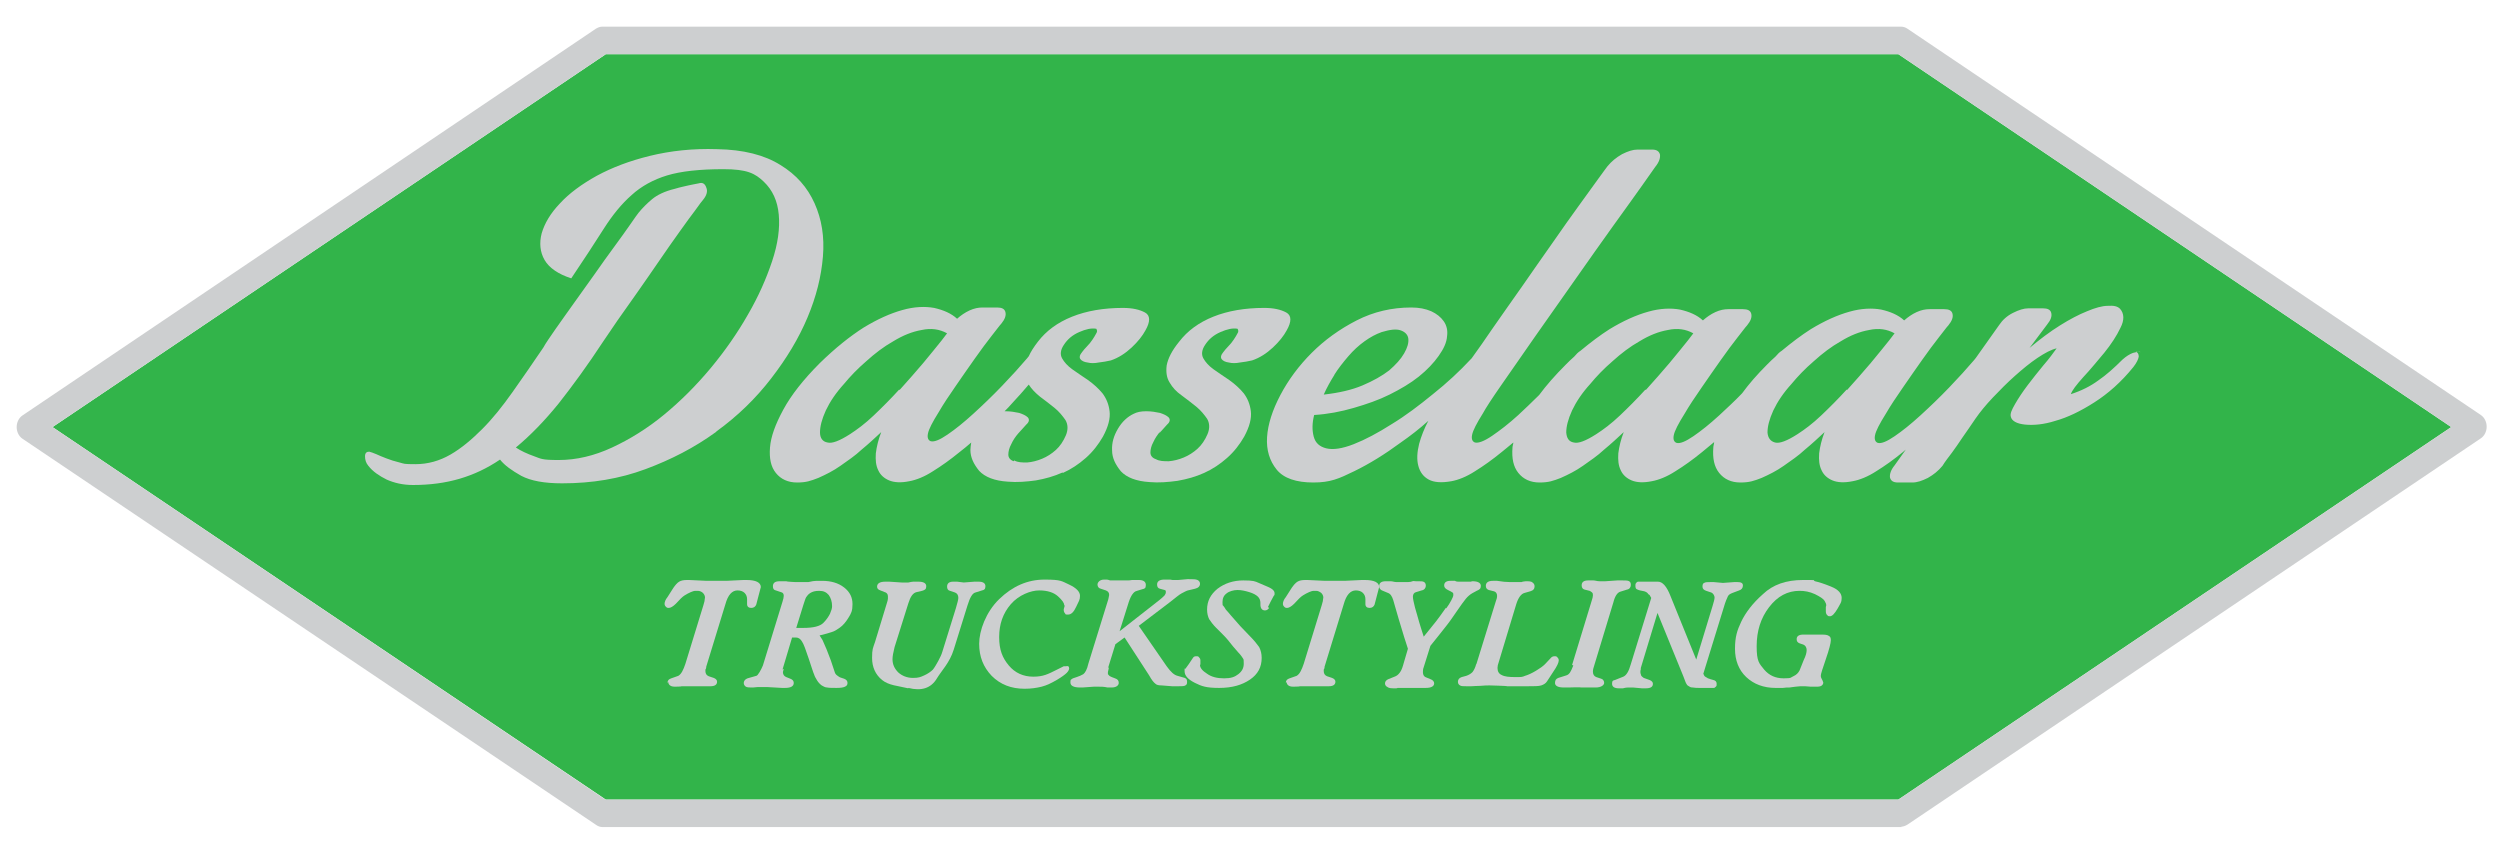 <?xml version="1.0" encoding="UTF-8"?>
<svg xmlns="http://www.w3.org/2000/svg" version="1.1" viewBox="0 0 600 206.1">
  <defs>
    <style>
      .cls-1 {
        fill: #cdcfd0;
      }

      .cls-2 {
        fill: #32b44a;
        stroke: #000;
        stroke-miterlimit: 10;
        stroke-width: 0px;
      }
    </style>
  </defs>
  <!-- Generator: Adobe Illustrator 28.7.1, SVG Export Plug-In . SVG Version: 1.2.0 Build 142)  -->
  <g>
    <g id="Layer_1">
      <polygon class="cls-2" points="145.4 191.9 455.6 191.9 588.3 102.5 455.6 13 145.4 13 12.6 102.5 145.4 191.9"/>
      <g>
        <path class="cls-1" d="M456.4,198.5H144.6c-.5,0-1.1-.2-1.5-.5L5.4,105.3c-.9-.6-1.4-1.7-1.4-2.8s.5-2.2,1.4-2.8L143,6.9c.5-.3,1-.5,1.5-.5h311.8c.5,0,1.1.2,1.5.5l137.6,92.7c.9.6,1.4,1.7,1.4,2.8s-.5,2.2-1.4,2.8l-137.6,92.7c-.5.3-1,.5-1.5.5ZM145.4,191.9h310.2l132.7-89.4L455.6,13H145.4L12.6,102.5l132.7,89.4Z"/>
        <g>
          <path class="cls-1" d="M172,103.5c5.1-3.7,9.4-7.9,13.1-12.7,3.7-4.8,6.6-9.6,8.7-14.6,2.1-5,3.3-9.8,3.7-14.6.4-4.8-.3-9-2-12.8-1.7-3.8-4.4-6.9-8.2-9.2-3.8-2.4-8.9-3.7-15.2-3.8-5.8-.2-11.2.4-16.1,1.6-4.9,1.2-9.1,2.8-12.8,4.8-3.6,2-6.6,4.2-8.8,6.6-2.3,2.4-3.7,4.8-4.4,7.2-.6,2.3-.4,4.5.7,6.4,1.1,1.9,3.3,3.4,6.4,4.4,3.1-4.6,5.7-8.6,7.8-11.9,2.1-3.3,4.3-6,6.7-8.1,2.3-2.1,5.2-3.7,8.5-4.7,3.3-1,7.8-1.5,13.5-1.5s7.6,1,9.7,3c2.1,2,3.3,4.6,3.6,7.9.3,3.3-.2,7-1.6,11.2-1.4,4.2-3.3,8.5-5.8,12.8-2.5,4.4-5.5,8.7-8.9,12.8-3.5,4.2-7.2,7.9-11.2,11.2-4,3.3-8.2,5.9-12.5,7.9-4.3,2-8.6,3-12.8,3s-4.2-.3-5.9-.9c-1.7-.6-3.2-1.3-4.4-2.1,3.5-2.9,6.9-6.4,10.3-10.6,3.3-4.2,6.9-9.1,10.7-14.9.8-1.2,1.9-2.8,3.4-5,1.5-2.1,3.1-4.4,4.8-6.8,1.7-2.4,3.4-4.9,5.2-7.5,1.7-2.5,3.4-4.9,4.9-7,1.5-2.1,2.8-3.9,3.8-5.2,1-1.4,1.6-2.2,1.8-2.4.9-1.1,1.2-2.1.8-3-.3-.9-.9-1.3-1.8-1-.9.2-1.7.3-2.5.5-.8.2-1.9.4-3.2.8-2.5.6-4.3,1.5-5.5,2.5-1.2,1-2.3,2.1-3.2,3.2-.3.4-1,1.3-2,2.8-1,1.5-2.3,3.2-3.8,5.3-1.5,2-3.1,4.3-4.8,6.7-1.7,2.4-3.4,4.8-5,7-1.6,2.3-3.1,4.3-4.4,6.2-1.3,1.9-2.3,3.3-2.9,4.4-2.5,3.7-5,7.3-7.4,10.7-2.4,3.4-4.8,6.4-7.3,8.9-2.5,2.5-5,4.6-7.6,6.1-2.6,1.5-5.4,2.3-8.4,2.3s-2.6-.1-3.8-.4c-1.2-.3-2.2-.6-3.2-1-1-.4-1.8-.7-2.4-1-.7-.3-1.3-.5-1.7-.6-.6,0-1,.3-1,1.1,0,.8.2,1.6.8,2.3,1.1,1.4,2.6,2.4,4.4,3.3,1.8.8,3.9,1.3,6.3,1.3,4.1,0,7.8-.5,11.2-1.5,3.4-1,6.6-2.5,9.7-4.6,1.1,1.4,2.8,2.6,5.1,3.9,2.3,1.2,5.5,1.8,9.8,1.8,7.2,0,13.8-1.1,20-3.4,6.2-2.3,11.8-5.2,16.9-8.9Z"/>
          <path class="cls-1" d="M255.1,113.5c2-.9,3.8-2.1,5.5-3.6,1.7-1.5,3-3.2,4.1-5.1,1.3-2.4,1.8-4.4,1.6-6.1-.2-1.7-.8-3.1-1.7-4.3-1-1.2-2.1-2.2-3.5-3.2-1.4-.9-2.6-1.8-3.8-2.6-1.1-.8-1.9-1.7-2.4-2.6-.5-.9-.4-2,.4-3.2.9-1.4,2.1-2.4,3.7-3.1,1.6-.7,2.9-1,4.1-.8.2.3.3.7,0,1.1-.2.4-.5.9-.9,1.5-.4.6-.8,1.1-1.3,1.6-.5.5-.9,1-1.2,1.4-.6.7-.7,1.3-.4,1.7.3.4.9.7,1.7.8.8.2,1.7.2,2.7,0,1-.1,2-.3,2.9-.5,1.8-.6,3.5-1.7,5-3.1,1.5-1.4,2.6-2.8,3.3-4.1,1.2-2.1,1.2-3.6-.1-4.3-1.3-.7-3-1.1-5.3-1.1-4.6,0-8.7.7-12.2,2.1-3.5,1.4-6.2,3.4-8.2,6-1,1.3-1.7,2.4-2.2,3.5-.1.2-.3.3-.4.5-1.7,2-3.7,4.2-6,6.6-2.3,2.4-4.6,4.6-6.9,6.7-2.3,2.1-4.3,3.7-6.2,5-1.9,1.3-3.2,1.8-4,1.6-.6-.2-.9-.8-.7-1.8.2-1.1,1.1-2.8,2.6-5.2,1.1-1.9,2.5-4,4.1-6.3,1.6-2.3,3.1-4.5,4.6-6.6,1.5-2.1,2.8-3.9,4-5.4,1.2-1.5,1.9-2.5,2.3-2.9.9-1.1,1.2-2,1-2.8-.2-.8-.9-1.1-2-1.1h-3.5c-1,0-2,.2-3.1.7-1.1.5-2.1,1.2-3,2-1.4-1.3-3.3-2.1-5.5-2.6-2.2-.4-4.8-.3-7.6.5-2.9.8-6,2.2-9.3,4.2-3.3,2.1-6.8,4.9-10.5,8.5-4,4-6.9,7.7-8.8,11.2-1.9,3.5-3,6.5-3.2,9.1-.2,2.6.2,4.6,1.4,6.1,1.2,1.5,2.9,2.3,5.1,2.3s3.3-.4,5.1-1.1c1.8-.8,3.6-1.7,5.3-2.9,1.7-1.2,3.5-2.4,5.1-3.9,1.7-1.4,3.2-2.8,4.7-4.2-.7,1.8-1.1,3.5-1.3,5.1-.1,1.6,0,2.9.6,4.1.5,1.1,1.4,1.9,2.6,2.4,1.2.5,2.8.6,4.8.2,1.7-.3,3.7-1.1,5.7-2.4,2.1-1.3,4.2-2.8,6.4-4.6.9-.7,1.9-1.5,2.8-2.3-.1.6-.2,1.2-.2,1.8,0,1.8.8,3.4,2.1,5,1.4,1.5,3.7,2.4,6.9,2.6,2.2.2,4.5,0,6.7-.3,2.3-.4,4.4-1,6.4-1.9ZM215.8,93.5c-2,2.2-4.1,4.3-6.1,6.2-2.1,2-4,3.4-5.7,4.5-2.5,1.6-4.3,2.3-5.4,2-1.2-.2-1.8-1.1-1.8-2.4,0-1.4.4-3.1,1.4-5.3,1-2.1,2.4-4.2,4.4-6.4,1.4-1.7,3.2-3.6,5.3-5.4,2.1-1.9,4.2-3.5,6.5-4.8,2.3-1.4,4.5-2.3,6.8-2.7,2.3-.5,4.3-.2,6.1.8l-1.3,1.7c-1.1,1.4-2.6,3.2-4.4,5.4-1.8,2.1-3.7,4.3-5.7,6.5ZM243.3,110.7c-.9-.3-1.3-.9-1.3-1.6s.2-1.6.7-2.5c.4-.9,1-1.8,1.7-2.6.7-.8,1.4-1.5,1.9-2.1.7-.6.8-1.2.4-1.7-.5-.5-1.2-.8-2.1-1.1-1-.2-2-.4-3.3-.4s-.1,0-.2,0c.6-.6,1.2-1.2,1.7-1.8,1.6-1.7,2.9-3.2,4.1-4.6.7,1.1,1.6,2,2.7,2.9,1.2.9,2.4,1.8,3.5,2.7,1.1.9,1.9,1.9,2.6,2.9.6,1,.7,2.3.1,3.7-.6,1.4-1.4,2.6-2.4,3.5-1,.9-2.1,1.6-3.3,2.1-1.2.5-2.4.8-3.6.9-1.2,0-2.2,0-3.1-.5Z"/>
          <path class="cls-1" d="M278.2,104c.7-.8,1.4-1.5,1.9-2.1.7-.6.8-1.2.4-1.7-.5-.5-1.2-.8-2.1-1.1-1-.2-2-.4-3.3-.4s-2.2.2-3,.6c-1.5.7-2.8,1.9-3.8,3.6-1,1.7-1.5,3.4-1.4,5.2,0,1.8.8,3.4,2.1,5,1.4,1.5,3.7,2.4,6.9,2.6,2.2.2,4.5,0,6.7-.3,2.3-.4,4.4-1,6.4-1.9,2-.9,3.8-2.1,5.5-3.6,1.7-1.5,3-3.2,4.1-5.1,1.3-2.4,1.8-4.4,1.6-6.1-.2-1.7-.8-3.1-1.7-4.3-1-1.2-2.1-2.2-3.5-3.2-1.4-.9-2.6-1.8-3.8-2.6-1.1-.8-1.9-1.7-2.4-2.6-.5-.9-.4-2,.4-3.2.9-1.4,2.1-2.4,3.7-3.1,1.6-.7,2.9-1,4.1-.8.2.3.3.7,0,1.1-.2.4-.5.9-.9,1.5-.4.6-.8,1.1-1.3,1.6-.5.5-.9,1-1.2,1.4-.6.7-.7,1.3-.4,1.7.3.4.9.7,1.7.8.8.2,1.7.2,2.7,0,1-.1,2-.3,2.9-.5,1.8-.6,3.5-1.7,5-3.1,1.5-1.4,2.6-2.8,3.3-4.1,1.2-2.1,1.2-3.6-.1-4.3-1.3-.7-3-1.1-5.3-1.1-4.6,0-8.7.7-12.2,2.1-3.5,1.4-6.2,3.4-8.2,6-1.8,2.2-2.7,4.1-3,5.7-.2,1.6,0,3,.7,4.1.7,1.2,1.6,2.2,2.9,3.1,1.2.9,2.4,1.8,3.5,2.7,1.1.9,1.9,1.9,2.6,2.9.6,1,.7,2.3.1,3.7-.6,1.4-1.4,2.6-2.4,3.5-1,.9-2.1,1.6-3.3,2.1-1.2.5-2.4.8-3.6.9-1.2,0-2.2,0-3.1-.5-.9-.3-1.3-.9-1.3-1.6s.2-1.6.7-2.5c.4-.9,1-1.8,1.7-2.6Z"/>
          <path class="cls-1" d="M513.8,84.5c-.5-.2-1.1,0-1.9.2-.8.3-1.6.8-2.5,1.6-2,2-3.9,3.7-5.8,5-1.9,1.4-4.1,2.5-6.6,3.3.3-.9,1.3-2.2,3-4.1,1.7-1.8,3.3-3.8,5-5.8,1.7-2.1,3-4.1,3.9-6,1-1.9.9-3.5-.1-4.6-.6-.6-1.5-.8-2.9-.7-1.4,0-3.1.5-5,1.3-2,.8-4.1,1.9-6.5,3.4-2.4,1.5-4.8,3.3-7.3,5.4l4.2-5.6c.9-1.1,1.2-2,1-2.8-.2-.8-.9-1.1-2-1.1h-3.5c-1.1,0-2.3.4-3.7,1.1-1.4.7-2.5,1.7-3.3,2.9l-5.6,7.9c-.1.2-.3.3-.4.5-1.7,2-3.7,4.2-6,6.6-2.3,2.4-4.6,4.6-6.9,6.7-2.3,2.1-4.3,3.7-6.2,5-1.9,1.3-3.2,1.8-4,1.6-.6-.2-.9-.8-.7-1.8.2-1.1,1.1-2.8,2.6-5.2,1.1-1.9,2.5-4,4.1-6.3,1.6-2.3,3.1-4.5,4.6-6.6,1.5-2.1,2.8-3.9,4-5.4,1.2-1.5,1.9-2.5,2.3-2.9.9-1.1,1.2-2,1-2.8-.2-.8-.9-1.1-2-1.1h-3.5c-1,0-2,.2-3.1.7-1.1.5-2.1,1.2-3,2-1.4-1.3-3.3-2.1-5.5-2.6-2.2-.4-4.8-.3-7.6.5-2.9.8-6,2.2-9.3,4.2-2.2,1.4-4.6,3.2-7,5.2-.5.3-1,.8-1.5,1.4-.7.6-1.3,1.2-2,1.9-2.4,2.4-4.4,4.7-6,6.9-1.8,1.9-3.7,3.6-5.5,5.3-2.3,2.1-4.3,3.7-6.2,5-1.9,1.3-3.2,1.8-4,1.6-.6-.2-.9-.8-.7-1.8.2-1.1,1.1-2.8,2.6-5.2,1.1-1.9,2.5-4,4.1-6.3,1.6-2.3,3.1-4.5,4.6-6.6,1.5-2.1,2.8-3.9,4-5.4,1.2-1.5,1.9-2.5,2.3-2.9.9-1.1,1.2-2,1-2.8-.2-.8-.9-1.1-2-1.1h-3.5c-1,0-2,.2-3.1.7-1.1.5-2.1,1.2-3,2-1.4-1.3-3.3-2.1-5.5-2.6-2.2-.4-4.8-.3-7.6.5-2.9.8-6,2.2-9.3,4.2-2.2,1.4-4.6,3.2-7,5.2-.5.3-1,.8-1.5,1.4-.7.6-1.3,1.2-2,1.9-2.6,2.6-4.7,5-6.4,7.3-1.7,1.7-3.4,3.3-5,4.8-2.3,2.1-4.4,3.7-6.3,5-1.9,1.3-3.3,1.8-4.1,1.6-.6-.2-.9-.8-.7-1.8.2-1.1,1.1-2.8,2.6-5.2.7-1.3,2.2-3.6,4.5-6.9,2.3-3.3,5-7.2,8-11.5,3-4.3,6.2-8.8,9.5-13.5,3.3-4.7,6.4-9.1,9.2-13,2.8-3.9,5.2-7.2,7.1-9.9,1.9-2.7,2.9-4.1,3.1-4.4.9-1.1,1.2-2.1,1.1-2.9-.2-.8-.8-1.2-1.9-1.2h-3.5c-1.1,0-2.3.4-3.7,1.1-1.4.8-2.5,1.7-3.5,2.9-.2.3-1,1.3-2.2,3-1.2,1.7-2.8,3.9-4.7,6.5-1.9,2.6-4,5.6-6.3,8.9-2.3,3.3-4.8,6.8-7.2,10.3-2.5,3.5-4.9,7-7.3,10.4-1.7,2.5-3.3,4.8-4.9,7,0,0-.1.1-.2.2-2.7,2.9-5.7,5.7-9.1,8.4-3.3,2.7-6.6,5.2-9.9,7.2-3.3,2.1-6.3,3.7-9.1,4.8-2.8,1.1-5,1.4-6.6,1-1.6-.4-2.6-1.3-3-2.8-.4-1.5-.4-3.2.1-5.2,3.3-.2,6.4-.8,9.5-1.7,3.1-.9,6-1.9,8.6-3.2,2.6-1.3,5-2.7,7-4.3,2-1.6,3.6-3.3,4.8-5,1.2-1.7,1.9-3.2,2-4.7.2-1.4-.1-2.6-.8-3.6-.7-1-1.7-1.8-3-2.4-1.4-.6-2.9-.9-4.8-.9-4.6,0-9,1-13.1,3.1-4.1,2.1-7.7,4.7-10.8,7.8-3.1,3.1-5.6,6.5-7.5,10.1-1.9,3.6-3,7-3.2,10.1-.2,3.1.6,5.7,2.3,7.8,1.7,2.1,4.7,3.1,8.8,3.1s6.1-.9,9.8-2.7c3.7-1.8,7.4-4.1,11.2-6.9,2.3-1.6,4.5-3.3,6.6-5.2-1,1.9-1.7,3.7-2.2,5.5-.5,2-.6,3.8-.2,5.3.4,1.5,1.2,2.6,2.5,3.3,1.3.7,3.1.8,5.4.4,1.7-.3,3.7-1.1,5.7-2.4,2.1-1.3,4.2-2.8,6.4-4.6.9-.7,1.8-1.5,2.8-2.3,0,.4-.2.8-.2,1.2-.2,2.6.2,4.6,1.4,6.1,1.2,1.5,2.9,2.3,5.1,2.3s3.3-.4,5.1-1.1c1.8-.8,3.6-1.7,5.3-2.9,1.7-1.2,3.5-2.4,5.1-3.9,1.7-1.4,3.2-2.8,4.7-4.2-.7,1.8-1.1,3.5-1.3,5.1-.1,1.6,0,2.9.6,4.1.5,1.1,1.4,1.9,2.6,2.4,1.2.5,2.8.6,4.8.2,1.7-.3,3.7-1.1,5.7-2.4,2.1-1.3,4.2-2.8,6.4-4.6,1-.8,1.9-1.6,2.9-2.4,0,.4-.2.9-.2,1.3-.2,2.6.2,4.6,1.4,6.1,1.2,1.5,2.9,2.3,5.1,2.3s3.3-.4,5.1-1.1c1.8-.8,3.6-1.7,5.3-2.9,1.7-1.2,3.5-2.4,5.1-3.9,1.7-1.4,3.2-2.8,4.7-4.2-.7,1.8-1.1,3.5-1.3,5.1-.1,1.6,0,2.9.6,4.1.5,1.1,1.4,1.9,2.6,2.4,1.2.5,2.8.6,4.8.2,1.7-.3,3.7-1.1,5.7-2.4,2.1-1.3,4.2-2.8,6.4-4.6.2-.2.5-.4.7-.6l-2.7,3.8c-.9,1.1-1.2,2.1-1.1,2.9.2.8.8,1.2,1.9,1.2h3.5c1.1,0,2.3-.4,3.7-1.1,1.4-.8,2.5-1.7,3.5-2.9.6-1,1.4-2,2.3-3.2.7-1,1.6-2.2,2.5-3.6,1-1.4,2-2.9,3.1-4.5,1.1-1.6,2.5-3.3,4.2-5.1,1.7-1.8,3.5-3.6,5.3-5.2,1.8-1.6,3.6-3.1,5.4-4.3,1.8-1.2,3.3-2,4.6-2.3-.8,1.1-1.8,2.5-3.2,4.1-1.3,1.6-2.6,3.2-3.8,4.8-1.2,1.6-2.2,3.1-3,4.5-.8,1.4-1.2,2.3-1,3,.2,1,1.4,1.7,3.4,1.9,2,.2,4.5,0,7.3-.9,2.9-.8,6-2.3,9.3-4.4,3.3-2.1,6.5-4.9,9.4-8.5.8-1,1.2-1.9,1.3-2.5,0-.6-.2-1-.7-1.2ZM320.2,90c1-1.6,2.2-3.1,3.4-4.5,1.2-1.4,2.5-2.6,3.9-3.6,1.4-1,2.7-1.7,4.1-2.2,2-.6,3.5-.8,4.6-.4,1.1.4,1.7,1.1,1.8,2,.1,1-.2,2.1-1,3.5-.8,1.4-2,2.7-3.6,4.1-1.7,1.3-3.8,2.5-6.4,3.6-2.6,1.1-5.7,1.8-9.3,2.2.7-1.6,1.6-3.2,2.6-4.8ZM394.9,93.5c-2,2.2-4.1,4.3-6.1,6.2-2.1,2-4,3.4-5.7,4.5-2.5,1.6-4.3,2.3-5.4,2-1.2-.2-1.7-1.1-1.8-2.4,0-1.4.4-3.1,1.4-5.3,1-2.1,2.4-4.2,4.4-6.4,1.4-1.7,3.2-3.6,5.3-5.4,2.1-1.9,4.2-3.5,6.5-4.8,2.3-1.4,4.5-2.3,6.8-2.7,2.3-.5,4.3-.2,6.1.8l-1.3,1.7c-1.1,1.4-2.6,3.2-4.4,5.4-1.8,2.1-3.7,4.3-5.7,6.5ZM443.2,93.5c-2,2.2-4.1,4.3-6.1,6.2-2.1,2-4,3.4-5.7,4.5-2.5,1.6-4.3,2.3-5.4,2s-1.7-1.1-1.8-2.4c0-1.4.4-3.1,1.4-5.3,1-2.1,2.4-4.2,4.4-6.4,1.4-1.7,3.2-3.6,5.3-5.4,2.1-1.9,4.2-3.5,6.5-4.8,2.3-1.4,4.5-2.3,6.8-2.7,2.3-.5,4.3-.2,6.1.8l-1.3,1.7c-1.1,1.4-2.6,3.2-4.4,5.4-1.8,2.1-3.7,4.3-5.7,6.5Z"/>
        </g>
        <g>
          <path class="cls-1" d="M160.2,163.9c0-.6.3-.9.9-1.1l1.7-.6c.7-.4,1.2-1.4,1.7-2.9l4.3-14c.1-.5.3-.9.3-1.2,0-.3.1-.5.1-.7,0-.4-.2-.8-.5-1.1-.3-.3-.8-.5-1.2-.5s-.6,0-.7,0c-.2,0-.5.1-1,.3-.5.2-1,.5-1.5.8s-1.2,1-2.1,2c-.7.7-1.3,1-1.7,1s-.5-.1-.7-.3c-.2-.2-.3-.4-.3-.7,0-.4.2-1,.7-1.6l1.4-2.2c.5-.7.9-1.2,1.4-1.5.5-.3,1.1-.4,1.9-.4h.5l4.2.2h4.7l4.1-.2h.8c2.2,0,3.4.6,3.4,1.7l-.5,1.9-.6,2.3c-.2.5-.6.8-1.2.8s-1-.3-1-.9v-1.2c0-.6-.2-1.1-.6-1.5-.4-.4-1-.6-1.7-.6-1.3,0-2.3,1.1-2.9,3.3l-4.6,15c0,.2,0,.4-.2.7,0,.2,0,.4,0,.4,0,.6.3,1,.8,1.2l1.2.4c.5.2.8.5.8.9,0,.7-.5,1.1-1.6,1.1h-1.3c-.4,0-.9,0-1.3,0-.4,0-.8,0-1.2,0h-3.1c0,.1-1.7.1-1.7.1-1,0-1.5-.5-1.5-1.1Z"/>
          <path class="cls-1" d="M188.1,160.5l-.2.8c0,.6.3,1,.8,1.2l1,.4c.5.2.8.5.8,1,0,.8-.7,1.2-2.1,1.2h-.7l-3.5-.2h-2.4c0,0-1.1.1-1.1.1-.8,0-1.4,0-1.7-.2-.3-.2-.5-.5-.5-.9s.3-.9.9-1.1l2.1-.6c.2,0,.5-.4.8-.9.3-.5.6-1.1.8-1.6l4.7-15.3c.2-.6.3-1.1.3-1.4,0-.5-.2-.8-.7-.9l-1.2-.4c-.5-.1-.7-.4-.7-1,0-.8.5-1.2,1.6-1.2h1.6c0,.1,2.2.2,2.2.2h3.1c.8-.2,1.5-.3,2-.3.5,0,.9,0,1.3,0,2.1,0,3.9.5,5.3,1.6,1.4,1.1,2,2.4,2,4s-.3,2.2-1,3.3c-.6,1-1.3,1.8-2,2.3-.7.5-1.3.9-2,1.1-.6.2-1.6.5-2.9.8l.7,1.1,1,2.3,1,2.6.9,2.7c.1.4.3.7.6.9s.5.4.8.5l.9.3c.5.2.8.5.8,1s-.2.7-.6.9c-.4.2-1,.3-2,.3s-1.8,0-2.3-.1c-.5,0-.9-.3-1.3-.5-.4-.3-.8-.7-1.1-1.2-.3-.5-.6-1-.7-1.4-.2-.4-.6-1.7-1.3-3.8-.7-2.1-1.2-3.5-1.6-4.1-.4-.7-.9-1-1.5-1h-.9l-2.3,7.7ZM191.1,150.7h1.7c2.4,0,4-.4,4.8-1.2.8-.8,1.3-1.6,1.6-2.2.3-.7.5-1.3.5-1.8,0-1.1-.3-2-.8-2.7-.6-.7-1.3-1-2.3-1s-1.6.2-2.1.5c-.5.3-.8.7-1,1-.2.3-.4,1-.7,1.9l-1.7,5.5Z"/>
          <path class="cls-1" d="M218,165.2c-2.5-.6-4.7-.7-6.3-2-1.6-1.3-2.4-3.1-2.4-5.3s.2-2.3.7-3.8l2.8-9.2c.2-.6.3-1,.3-1.2,0-.2,0-.4,0-.6,0-.5-.3-.9-.8-1l-1-.4c-.6-.2-.8-.5-.8-.9,0-.8.7-1.2,2-1.2h.9l3,.2h1.6c.5-.1.9-.2,1.2-.2h1.2c1.3,0,1.9.4,1.9,1.1s-.3.9-1,1.1l-1.3.3c-.9.2-1.5,1.1-2,2.7l-3.3,10.5c-.3,1.2-.5,2.2-.5,2.9,0,1.3.5,2.3,1.4,3.2.9.8,2.1,1.3,3.5,1.3s1.8-.2,2.7-.6c.9-.4,1.6-.9,2.1-1.4.4-.5.8-1.2,1.3-2.1.5-.9.8-1.6,1-2.3l3.2-10.3c.4-1.3.6-2.2.6-2.5,0-.7-.3-1.1-.8-1.3l-1.2-.4c-.5-.1-.7-.5-.7-1,0-.8.5-1.2,1.5-1.2h.9l1.6.2,2.6-.2h.9c1.2,0,1.7.4,1.7,1.1s-.3.9-.8,1l-1.6.5c-.4.1-.7.4-1,.9-.3.5-.6,1.2-.9,2.2l-3.3,10.6c-1,3.2-2.9,5-4.1,7-1.4,2.3-3.7,3-6.8,2.2Z"/>
          <path class="cls-1" d="M255.4,145.2c0-.5-.5-1.2-1.5-2.1-1-.9-2.5-1.4-4.5-1.4s-4.9,1.1-6.8,3.3c-1.9,2.2-2.8,4.8-2.8,7.9s.8,5,2.3,6.8c1.5,1.8,3.5,2.7,5.9,2.7s3.5-.6,5.7-1.7l1.6-.8h.6c.2-.1.3,0,.5,0,.1.1.2.3.2.5,0,.3-.2.7-.6,1.1-.4.4-1.2,1-2.4,1.7-1.2.7-2.4,1.3-3.6,1.6s-2.5.5-4.1.5c-3.2,0-5.8-1-7.9-3.1-2-2.1-3-4.6-3-7.7s1.6-7.6,4.8-10.7c3.2-3.1,6.8-4.7,10.9-4.7s4.1.4,5.9,1.2c1.7.8,2.6,1.7,2.6,2.7s-.3,1.3-.9,2.6c-.6,1.3-1.2,1.9-2,1.9s-.5-.1-.7-.3c-.2-.2-.3-.5-.3-.8v-.2s.2-.7.2-.7v-.2Z"/>
          <path class="cls-1" d="M266.1,160.4l-.2.9v.5c.2.2.3.4.5.5.2.1.6.3,1.2.5.6.2.9.5.9,1.1s-.6,1.1-1.7,1.1h-1c-.8-.2-1.6-.2-2.4-.2s-.6,0-.8,0l-2.8.2h-.6c-1.5,0-2.3-.4-2.3-1.2s.1-.6.3-.8c.2-.2.6-.3,1.2-.5.6-.2,1.1-.4,1.6-.7.4-.3.9-1.1,1.2-2.5l4.8-15.5.2-1c0-.6-.3-.9-.8-1.1l-1.2-.4c-.5-.1-.8-.5-.8-1s.5-1.2,1.6-1.2h.5c.1,0,.4,0,.9.2.3,0,.7,0,1.4,0,.7,0,1.2,0,1.6,0s.7,0,1.1,0c.4,0,.8,0,1.2-.1.4,0,.8,0,1,0h.6c1.1,0,1.7.4,1.7,1.2s-.3.9-.8,1l-1.3.4c-.5.1-.8.4-1.1.8-.3.4-.6,1-.9,1.9l-2.2,7,9.7-7.6c.5-.4.9-.8,1.1-1,.2-.3.3-.5.3-.8s0-.4-.3-.5l-1.1-.3c-.5-.1-.7-.5-.7-1,0-.8.6-1.2,1.8-1.2h1c.2,0,.5,0,.9.1.4,0,.9,0,1.4,0l2.2-.2h.3c1,0,1.7,0,2.1.2.4.2.6.5.6.9,0,.6-.4,1-1.2,1.2l-1.7.4c-.4.1-.9.4-1.5.7s-1.5,1.1-2.8,2.1l-7.5,5.7,6.7,9.7c1,1.4,1.8,2.1,2.6,2.3l1.4.4c.6.1.9.4.9,1s-.1.7-.4.9c-.3.2-.8.2-1.6.2h-1.6c0,0-2.5-.2-2.5-.2-.7,0-1.2-.1-1.5-.4-.4-.3-.9-.9-1.5-2l-5.9-9.1-2.2,1.6-1.7,5.5Z"/>
          <path class="cls-1" d="M304.6,145.9c-.3.4-.6.6-1,.6-.7,0-1.1-.5-1.1-1.4v-.4c0-.6-.2-1.1-.6-1.5-.4-.4-1.1-.8-2.1-1.1s-1.9-.5-2.8-.5-2,.3-2.6.8c-.7.5-1,1.2-1,2.1s0,.7.2.9c.2.3.4.5.6.9.3.3.7.8,1.3,1.5l2.2,2.5,2.3,2.4c1,1,1.7,1.9,2.2,2.6.4.8.6,1.6.6,2.6,0,2.2-.9,3.9-2.8,5.2s-4.3,2-7.4,2-4.2-.4-5.8-1.2c-1.6-.8-2.5-1.7-2.5-2.8s0-.5.2-.6l.8-1.1,1-1.5c.2-.3.4-.4.8-.4s.5,0,.7.3c.2.2.3.4.3.7v1c-.1,0-.1.1-.1.1,0,.7.6,1.4,1.7,2.1,1.1.8,2.5,1.1,4.1,1.1s2.5-.3,3.4-1,1.3-1.5,1.3-2.5,0-1-.2-1.3c-.2-.3-.5-.8-1.1-1.4l-1.3-1.5-1.2-1.5c-.5-.6-.9-1-1.2-1.3-.3-.3-.8-.8-1.6-1.6-.8-.8-1.3-1.5-1.7-2.1-.3-.6-.5-1.4-.5-2.3,0-2,.8-3.6,2.5-5,1.7-1.3,3.8-2,6.2-2s2.8.2,3.7.6l2.1.9c1.2.5,1.7,1,1.7,1.6s0,.3-.2.6l-.7,1.3-.7,1.4Z"/>
          <path class="cls-1" d="M308.6,163.9c0-.6.3-.9.9-1.1l1.7-.6c.7-.4,1.2-1.4,1.7-2.9l4.3-14c.1-.5.3-.9.3-1.2s.1-.5.1-.7c0-.4-.2-.8-.5-1.1-.4-.3-.8-.5-1.2-.5s-.6,0-.7,0c-.2,0-.5.1-1,.3-.5.2-1,.5-1.5.8s-1.2,1-2.1,2c-.7.7-1.3,1-1.7,1s-.5-.1-.7-.3c-.2-.2-.3-.4-.3-.7,0-.4.2-1,.7-1.6l1.4-2.2c.5-.7.9-1.2,1.4-1.5.5-.3,1.1-.4,1.9-.4h.5l4.2.2h4.7l4.1-.2h.8c2.2,0,3.4.6,3.4,1.7l-.5,1.9-.6,2.3c-.2.5-.6.8-1.2.8s-1-.3-1-.9v-1.2c0-.6-.2-1.1-.6-1.5-.4-.4-1-.6-1.7-.6-1.3,0-2.3,1.1-2.9,3.3l-4.6,15c0,.2,0,.4-.2.7,0,.2,0,.4,0,.4,0,.6.3,1,.8,1.2l1.2.4c.5.2.8.5.8.9,0,.7-.5,1.1-1.6,1.1h-1.3c-.4,0-.9,0-1.3,0-.4,0-.8,0-1.2,0h-3.1c0,.1-1.7.1-1.7.1-1,0-1.5-.5-1.5-1.1Z"/>
          <path class="cls-1" d="M347.1,146c.5-.7.9-1.3,1.2-1.9.3-.6.5-1,.5-1.3s0-.5-.2-.6c-.1-.1-.5-.3-1.1-.6-.6-.3-.9-.6-.9-1.1,0-.7.5-1.1,1.5-1.1h1.1c.3.2.6.2.9.2h3c0-.1.3-.1.3-.1,1.3,0,2,.4,2,1.1s-.3.9-1,1.2l-1.1.6c-.5.3-1,.7-1.5,1.3-.5.6-1.2,1.6-2.1,2.9s-1.7,2.5-2.5,3.5c-.8,1-2.1,2.7-3.9,4.9l-1.6,5.1c-.2.5-.2.9-.2,1.2,0,.6.2,1,.6,1.2l1.2.5c.6.2.9.6.9,1,0,.7-.7,1.1-2,1.1h-.9c-.7,0-1.2,0-1.7,0-.5,0-.9,0-1.3,0h-2.9c0,.1-.4.1-.4.1-1,0-1.6,0-2-.3-.4-.2-.6-.5-.6-.9s.3-.8.8-1l1.5-.6c.9-.3,1.6-1.2,2-2.6l1.2-4.1-.9-2.8-1.3-4.3-.9-3.1-.4-1.4c-.3-1-.7-1.6-1.3-1.8l-1.2-.5c-.6-.2-.9-.6-.9-1.1,0-.8.5-1.2,1.6-1.2h1.1c.5,0,1,.2,1.4.2.4,0,.9,0,1.3,0h1.5c.5,0,.9-.1,1.1-.2s.5,0,.8,0h.6c.7,0,1.1,0,1.4.2.3.2.4.5.4.9s-.3,1-1,1.1l-1.3.4c-.5.1-.8.5-.8,1.1s.2,1.3.5,2.6c.4,1.3.7,2.5,1,3.5.3,1.1.7,2.2,1.1,3.5,1.2-1.5,2.2-2.7,2.9-3.6.7-.9,1.5-2,2.4-3.3Z"/>
          <path class="cls-1" d="M354.3,159.5l4.7-15.2c.2-.5.3-.9.3-1.3,0-.6-.3-1-.8-1.1l-1.2-.3c-.5-.2-.7-.5-.7-1,0-.8.6-1.2,1.7-1.2h1c1.2.2,2.2.3,3.1.3h2.8c0-.1,1-.2,1-.2.7,0,1.3,0,1.6.3.3.2.5.5.5.9,0,.6-.3,1-1,1.2l-1.4.4c-.8.2-1.5,1.1-2,2.7l-4.2,13.9c-.2.5-.3,1-.3,1.4,0,.8.3,1.4,1,1.7.7.4,1.8.5,3.3.5s1.6,0,2.3-.3c.7-.2,1.6-.6,2.6-1.2,1-.6,1.7-1.1,2.2-1.6l1.5-1.6c.2-.2.5-.3.8-.3s.5,0,.7.3c.2.2.3.4.3.7,0,.5-.4,1.4-1.3,2.7l-1.5,2.3c-.3.5-.8.8-1.4,1-.6.2-1.7.2-3.2.2h-5c0-.1-4.2-.2-4.2-.2-.5,0-1.2,0-2.2.1-1,0-1.7.1-2.2.1h-1.1c-.8,0-1.3,0-1.6-.2s-.5-.4-.5-.9.3-.9.9-1.1l1.1-.3c.6-.2,1.1-.5,1.5-.9.3-.4.7-1.1.9-2Z"/>
          <path class="cls-1" d="M377.3,159.6l4.7-15.4c.2-.6.3-1,.3-1.3s0-.5-.2-.7c-.2-.2-.4-.3-.6-.4l-1.2-.3c-.4-.1-.7-.4-.7-1,0-.8.5-1.2,1.6-1.2h1.2c.4,0,.9.2,1.5.2.5,0,.8,0,.9,0h.5l2.9-.2h1.1c.8,0,1.4,0,1.7.2.3.2.4.4.4.9s-.3,1-.9,1.1l-1.6.5c-.7.2-1.3,1-1.7,2.6l-4.7,15.5c-.2.6-.2.9-.2,1.1,0,.7.3,1.1.8,1.3l1.2.4c.4.1.7.5.7,1s-.7,1.1-2,1.1h-3.6c0-.1-2.9,0-2.9,0h-1.2c-1.4,0-2.1-.4-2.1-1.1s.3-1,.8-1.2l1.9-.6c.4-.1.7-.4.9-.7.2-.3.5-.9.8-1.7Z"/>
          <path class="cls-1" d="M395.6,142.6c-.2-.4-.7-.7-1.5-.8-.7-.1-1.1-.3-1.3-.4-.2-.1-.3-.4-.3-.8s0-.5.2-.7c.1-.2.3-.3.5-.3h4.7c1.1,0,2.1,1.1,3,3.4l6.2,15.3,3.9-12.8c.3-1,.5-1.7.5-2.1s-.3-1-.8-1.2l-1.2-.4c-.6-.2-.9-.5-.9-1s.1-.8.4-.9c.3-.2.8-.2,1.5-.2h.8l2.2.2,2.7-.2h.8c.8,0,1.3.2,1.3.8s-.3,1-.9,1.2l-1.6.6c-.5.2-.9.4-1.1.8-.2.4-.6,1.3-1,2.7l-4.9,15.9.2.4c0,.1.2.3.4.4.2.1.4.2.5.3.1,0,.3.1.6.2l.7.2c.5.1.8.4.8.9s0,.5-.2.7c-.2.2-.3.3-.5.3-.2,0-.5,0-1,0-1,0-1.8,0-2.4,0-.6,0-1.1,0-1.6-.1-.2,0-.5,0-.8-.2-.3-.2-.6-.3-.7-.6-.2-.2-.4-.9-.8-1.9l-6.2-15.2-4,13.2c0,.3,0,.5-.1.7,0,.2,0,.3,0,.3,0,.2,0,.3.1.5,0,.4.3.6.7.9l1.4.5c.5.2.8.5.8.9,0,.8-.6,1.1-1.8,1.1h-.8l-2.2-.2h-1c-.2,0-.7,0-1.4.2h-.9c-1.2,0-1.7-.4-1.7-1.1s.2-.8.7-.9l2-.8c.7-.3,1.3-1.2,1.8-3l4.9-15.9-.4-.7Z"/>
          <path class="cls-1" d="M437.6,163.7c0,.7-.5,1.1-1.4,1.1h-1.7c0,0-1.3-.1-1.3-.1-.9,0-1.6,0-2.2.1s-1,.1-1.5.2c-.5,0-1,0-1.6.1-.6,0-1.2,0-1.8,0-2.8,0-5.2-.9-7-2.6-1.8-1.7-2.7-4-2.7-6.8s.5-4.4,1.5-6.5c1-2.1,2.7-4.4,5.2-6.6,2.4-2.3,5.6-3.4,9.6-3.4s2.1,0,2.9.3c.9.2,2.2.6,3.9,1.3,1.7.7,2.5,1.6,2.5,2.7s-.3,1.3-1,2.6c-.7,1.2-1.3,1.8-1.8,1.8s-.5-.1-.7-.3c-.2-.2-.3-.5-.3-.9v-1c0,0,.1-.4.1-.4,0-.3-.1-.6-.4-1.1-.3-.5-1.1-1-2.3-1.6-1.3-.6-2.5-.8-3.7-.8-2.9,0-5.3,1.3-7.3,3.9-2,2.6-3,5.7-3,9.4s.6,4.1,1.8,5.6c1.2,1.4,2.7,2.1,4.7,2.1s1.6-.2,2.3-.5c.7-.3,1.2-.8,1.5-1.4l1-2.5c.5-1,.7-1.8.7-2.4s-.3-1.1-.8-1.3l-.9-.3c-.5-.2-.7-.5-.7-1,0-.7.5-1.1,1.6-1.1h.8c.3,0,.7,0,1.1,0,.4,0,.8,0,1.3,0h.8c1,0,1.7,0,2.1.3.4.2.5.5.5,1.1s-.4,2.2-1.2,4.5c-.8,2.3-1.2,3.6-1.2,3.9s0,.4.1.6l.3.6c.1.3.2.5.2.6Z"/>
        </g>
      </g>
    </g>
  </g>
</svg>